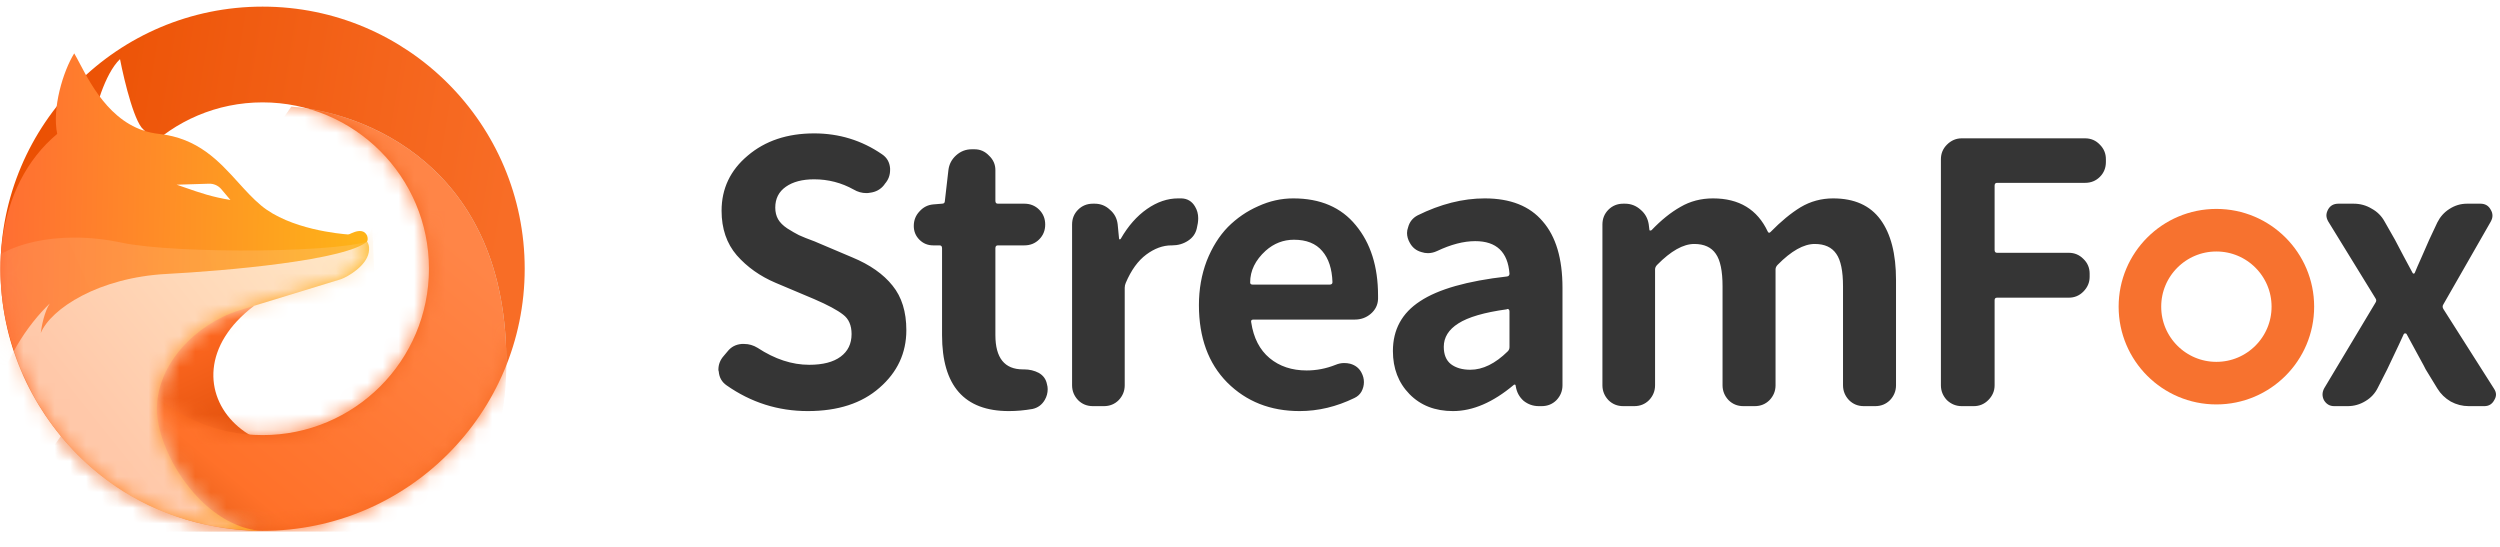 <svg width="160" height="35" viewBox="0 0 160 35" fill="none" xmlns="http://www.w3.org/2000/svg">
<g clip-path="url(#clip0_2634_137)">
<path d="M51.698 26.309C49.798 26.309 48.065 25.759 46.497 24.659C46.196 24.448 46.03 24.154 46 23.777C45.984 23.732 45.977 23.694 45.977 23.664C45.977 23.332 46.09 23.038 46.316 22.782L46.565 22.488C46.791 22.201 47.093 22.043 47.469 22.013C47.514 22.013 47.567 22.013 47.628 22.013C47.929 22.013 48.215 22.096 48.487 22.262C49.587 22.985 50.688 23.347 51.788 23.347C52.662 23.347 53.333 23.174 53.8 22.827C54.268 22.48 54.501 21.998 54.501 21.38C54.501 20.822 54.321 20.408 53.959 20.136C53.597 19.85 52.979 19.518 52.105 19.141C52.029 19.111 51.977 19.089 51.946 19.074L49.64 18.101C48.645 17.679 47.816 17.091 47.153 16.338C46.505 15.584 46.181 14.634 46.181 13.489C46.181 12.072 46.738 10.896 47.854 9.961C48.969 9.012 50.386 8.537 52.105 8.537C53.703 8.537 55.15 8.981 56.446 9.871C56.763 10.082 56.936 10.383 56.966 10.775C56.966 10.805 56.966 10.843 56.966 10.888C56.966 11.22 56.853 11.514 56.627 11.77L56.582 11.838C56.356 12.124 56.054 12.29 55.677 12.335C55.602 12.351 55.526 12.358 55.451 12.358C55.165 12.358 54.893 12.283 54.637 12.132C53.853 11.695 53.009 11.476 52.105 11.476C51.351 11.476 50.748 11.634 50.296 11.951C49.843 12.268 49.617 12.712 49.617 13.285C49.617 13.572 49.678 13.82 49.798 14.031C49.919 14.242 50.115 14.438 50.386 14.619C50.673 14.8 50.921 14.943 51.132 15.049C51.358 15.154 51.698 15.29 52.15 15.456C52.225 15.486 52.278 15.508 52.308 15.524L54.547 16.473C55.677 16.941 56.536 17.544 57.124 18.282C57.712 19.006 58.006 19.955 58.006 21.131C58.006 22.593 57.433 23.822 56.288 24.817C55.157 25.812 53.627 26.309 51.698 26.309ZM64.564 26.309C61.715 26.309 60.291 24.689 60.291 21.448V15.885C60.291 15.765 60.238 15.704 60.133 15.704H59.726C59.379 15.704 59.085 15.584 58.844 15.343C58.602 15.101 58.482 14.808 58.482 14.461C58.482 14.099 58.602 13.79 58.844 13.534C59.085 13.262 59.379 13.112 59.726 13.082L60.291 13.036C60.411 13.036 60.472 12.976 60.472 12.855L60.698 10.888C60.743 10.511 60.909 10.195 61.195 9.939C61.482 9.682 61.813 9.554 62.19 9.554H62.371C62.733 9.554 63.042 9.69 63.298 9.961C63.569 10.217 63.705 10.527 63.705 10.888V12.855C63.705 12.976 63.758 13.036 63.864 13.036H65.559C65.936 13.036 66.253 13.165 66.509 13.421C66.765 13.677 66.893 13.994 66.893 14.37C66.893 14.747 66.765 15.064 66.509 15.32C66.253 15.576 65.936 15.704 65.559 15.704H63.864C63.758 15.704 63.705 15.765 63.705 15.885V21.448C63.705 22.91 64.293 23.641 65.469 23.641C65.484 23.641 65.492 23.641 65.492 23.641C65.507 23.641 65.522 23.641 65.537 23.641C65.883 23.641 66.2 23.716 66.486 23.867C66.773 24.033 66.946 24.274 67.006 24.591C67.037 24.696 67.052 24.802 67.052 24.907C67.052 25.148 66.991 25.375 66.871 25.586C66.69 25.902 66.426 26.098 66.079 26.174C65.567 26.264 65.062 26.309 64.564 26.309ZM69.947 25.993C69.57 25.993 69.253 25.864 68.997 25.608C68.741 25.337 68.613 25.02 68.613 24.659V14.37C68.613 13.994 68.741 13.677 68.997 13.421C69.253 13.165 69.57 13.036 69.947 13.036H70.06C70.437 13.036 70.761 13.165 71.032 13.421C71.319 13.662 71.484 13.971 71.53 14.348L71.62 15.275C71.62 15.305 71.635 15.32 71.665 15.32C71.695 15.32 71.718 15.305 71.733 15.275C72.2 14.461 72.758 13.828 73.406 13.376C74.055 12.923 74.718 12.697 75.396 12.697C75.472 12.697 75.547 12.697 75.622 12.697C75.999 12.712 76.285 12.886 76.481 13.217C76.617 13.443 76.685 13.692 76.685 13.963C76.685 14.069 76.677 14.175 76.662 14.28L76.594 14.619C76.519 14.951 76.331 15.215 76.029 15.411C75.728 15.607 75.389 15.704 75.012 15.704C74.997 15.704 74.982 15.704 74.966 15.704C74.424 15.704 73.889 15.9 73.361 16.292C72.834 16.684 72.396 17.287 72.05 18.101C72.004 18.207 71.982 18.312 71.982 18.418V24.659C71.982 25.02 71.854 25.337 71.597 25.608C71.341 25.864 71.025 25.993 70.648 25.993H69.947ZM83.175 26.309C81.306 26.309 79.761 25.699 78.54 24.478C77.334 23.257 76.731 21.606 76.731 19.526C76.731 18.516 76.897 17.574 77.229 16.699C77.575 15.825 78.028 15.101 78.585 14.529C79.158 13.956 79.806 13.511 80.53 13.195C81.253 12.863 82 12.697 82.768 12.697C84.502 12.697 85.836 13.27 86.771 14.416C87.72 15.561 88.195 17.061 88.195 18.915C88.195 18.991 88.195 19.066 88.195 19.141C88.18 19.518 88.022 19.835 87.72 20.091C87.434 20.332 87.095 20.453 86.703 20.453H80.213C80.093 20.453 80.047 20.513 80.078 20.634C80.228 21.629 80.62 22.39 81.253 22.918C81.886 23.445 82.678 23.709 83.628 23.709C84.261 23.709 84.879 23.588 85.482 23.347C85.663 23.272 85.844 23.234 86.024 23.234C86.16 23.234 86.288 23.249 86.409 23.279C86.74 23.37 86.982 23.558 87.132 23.845C87.238 24.041 87.291 24.244 87.291 24.455C87.291 24.666 87.238 24.87 87.132 25.066C87.027 25.247 86.876 25.382 86.68 25.473C85.534 26.03 84.366 26.309 83.175 26.309ZM80.01 18.079C80.01 18.169 80.062 18.214 80.168 18.214H85.097C85.218 18.214 85.278 18.162 85.278 18.056C85.248 17.197 85.029 16.534 84.623 16.066C84.216 15.584 83.612 15.343 82.814 15.343C82.135 15.343 81.532 15.576 81.005 16.044C80.341 16.647 80.01 17.325 80.01 18.079ZM92.99 26.309C91.844 26.309 90.917 25.948 90.208 25.224C89.5 24.5 89.146 23.581 89.146 22.465C89.146 21.093 89.726 20.031 90.887 19.277C92.047 18.508 93.902 17.981 96.449 17.694C96.555 17.679 96.607 17.619 96.607 17.513C96.502 16.127 95.771 15.433 94.414 15.433C93.675 15.433 92.862 15.644 91.972 16.066C91.776 16.157 91.58 16.202 91.384 16.202C91.249 16.202 91.113 16.179 90.977 16.134C90.645 16.044 90.397 15.848 90.231 15.546C90.11 15.335 90.05 15.124 90.05 14.913C90.05 14.793 90.073 14.672 90.118 14.551C90.208 14.205 90.412 13.948 90.728 13.783C92.191 13.059 93.623 12.697 95.025 12.697C96.668 12.697 97.904 13.187 98.733 14.167C99.577 15.132 99.999 16.549 99.999 18.418V24.659C99.999 25.02 99.871 25.337 99.615 25.608C99.359 25.864 99.042 25.993 98.665 25.993H98.484C98.122 25.993 97.798 25.88 97.512 25.654C97.24 25.412 97.075 25.111 97.014 24.749L96.992 24.636C96.977 24.621 96.954 24.613 96.924 24.613C96.909 24.613 96.894 24.621 96.879 24.636C95.552 25.752 94.256 26.309 92.99 26.309ZM94.097 23.664C94.897 23.664 95.695 23.272 96.494 22.488C96.57 22.413 96.607 22.322 96.607 22.217V19.933C96.607 19.827 96.562 19.775 96.472 19.775C96.457 19.775 96.442 19.782 96.427 19.797C94.995 19.993 93.962 20.295 93.329 20.702C92.711 21.093 92.402 21.591 92.402 22.194C92.402 22.691 92.552 23.061 92.854 23.302C93.171 23.543 93.585 23.664 94.097 23.664ZM103.889 25.993C103.512 25.993 103.196 25.864 102.939 25.608C102.683 25.337 102.555 25.02 102.555 24.659V14.37C102.555 13.994 102.683 13.677 102.939 13.421C103.196 13.165 103.512 13.036 103.889 13.036H104.002C104.379 13.036 104.711 13.165 104.997 13.421C105.284 13.662 105.457 13.971 105.517 14.348L105.562 14.71C105.562 14.74 105.577 14.755 105.608 14.755C105.638 14.755 105.668 14.747 105.698 14.732C106.316 14.084 106.934 13.587 107.552 13.24C108.17 12.878 108.864 12.697 109.632 12.697C111.306 12.697 112.474 13.406 113.137 14.823C113.182 14.913 113.243 14.921 113.318 14.845C113.981 14.167 114.622 13.639 115.24 13.262C115.873 12.886 116.567 12.697 117.32 12.697C118.677 12.697 119.687 13.149 120.35 14.054C121.013 14.958 121.345 16.247 121.345 17.92V24.659C121.345 25.02 121.217 25.337 120.961 25.608C120.704 25.864 120.388 25.993 120.011 25.993H119.287C118.911 25.993 118.594 25.864 118.338 25.608C118.082 25.337 117.953 25.02 117.953 24.659V18.327C117.953 17.348 117.81 16.654 117.524 16.247C117.237 15.825 116.778 15.614 116.145 15.614C115.436 15.614 114.645 16.059 113.77 16.948C113.68 17.039 113.635 17.137 113.635 17.242V24.659C113.635 25.02 113.507 25.337 113.25 25.608C112.994 25.864 112.677 25.993 112.301 25.993H111.577C111.2 25.993 110.884 25.864 110.627 25.608C110.371 25.337 110.243 25.02 110.243 24.659V18.327C110.243 17.348 110.1 16.654 109.813 16.247C109.527 15.825 109.067 15.614 108.434 15.614C107.726 15.614 106.934 16.059 106.06 16.948C105.969 17.039 105.924 17.137 105.924 17.242V24.659C105.924 25.02 105.796 25.337 105.54 25.608C105.284 25.864 104.967 25.993 104.59 25.993H103.889ZM125.552 25.993C125.19 25.993 124.873 25.864 124.602 25.608C124.346 25.337 124.218 25.02 124.218 24.659V10.187C124.218 9.826 124.346 9.517 124.602 9.26C124.873 8.989 125.19 8.853 125.552 8.853H133.443C133.82 8.853 134.137 8.989 134.393 9.26C134.649 9.517 134.777 9.826 134.777 10.187V10.368C134.777 10.745 134.649 11.062 134.393 11.318C134.137 11.574 133.82 11.702 133.443 11.702H127.813C127.707 11.702 127.655 11.763 127.655 11.883V15.998C127.655 16.119 127.707 16.179 127.813 16.179H132.403C132.765 16.179 133.074 16.308 133.33 16.564C133.601 16.82 133.737 17.137 133.737 17.513V17.717C133.737 18.079 133.601 18.395 133.33 18.667C133.074 18.923 132.765 19.051 132.403 19.051H127.813C127.707 19.051 127.655 19.104 127.655 19.209V24.659C127.655 25.02 127.519 25.337 127.248 25.608C126.991 25.864 126.682 25.993 126.321 25.993H125.552ZM149.388 25.993C149.101 25.993 148.883 25.864 148.732 25.608C148.672 25.488 148.642 25.367 148.642 25.247C148.642 25.111 148.679 24.975 148.755 24.84L152.033 19.367C152.094 19.277 152.094 19.187 152.033 19.096L149.003 14.167C148.928 14.031 148.89 13.903 148.89 13.783C148.89 13.662 148.928 13.534 149.003 13.398C149.139 13.157 149.358 13.036 149.659 13.036H150.631C151.053 13.036 151.438 13.142 151.785 13.353C152.146 13.549 152.425 13.828 152.621 14.19L153.277 15.343C153.654 16.066 154.031 16.775 154.407 17.468C154.423 17.498 154.445 17.513 154.475 17.513C154.505 17.513 154.528 17.498 154.543 17.468C154.634 17.242 154.784 16.895 154.995 16.428C155.206 15.946 155.365 15.584 155.47 15.343L155.99 14.235C156.171 13.873 156.427 13.587 156.759 13.376C157.106 13.149 157.483 13.036 157.89 13.036H158.749C159.05 13.036 159.269 13.165 159.405 13.421C159.48 13.541 159.518 13.669 159.518 13.805C159.518 13.926 159.48 14.054 159.405 14.19L156.375 19.481C156.314 19.571 156.314 19.669 156.375 19.775L159.608 24.862C159.698 24.998 159.744 25.126 159.744 25.247C159.744 25.367 159.706 25.488 159.631 25.608C159.495 25.864 159.284 25.993 158.998 25.993H158.003C157.596 25.993 157.211 25.895 156.849 25.699C156.488 25.488 156.201 25.209 155.99 24.862L155.244 23.641C155.229 23.596 155.063 23.287 154.747 22.714C154.43 22.126 154.189 21.681 154.023 21.38C154.008 21.35 153.978 21.335 153.933 21.335C153.887 21.335 153.857 21.35 153.842 21.38C153.752 21.591 153.397 22.345 152.779 23.641L152.192 24.794C152.011 25.171 151.739 25.465 151.378 25.676C151.031 25.887 150.654 25.993 150.247 25.993H149.388Z" fill="#353535"/>
<circle cx="141.849" cy="19.627" r="4.894" stroke="#F7722F" stroke-width="2.725"/>
<path d="M24.879 26.826C16.817 32.303 9.628 24.604 16.26 19.573C13.932 18.948 7.135 23.669 6.339 27.449C5.345 32.174 11.81 31.179 19.619 31.975C25.865 32.612 25.509 28.6 24.879 26.826Z" fill="url(#paint0_linear_2634_137)"/>
<path fill-rule="evenodd" clip-rule="evenodd" d="M27.453 17.199C27.453 23.079 22.686 27.846 16.806 27.846C10.926 27.846 6.159 23.079 6.159 17.199C6.159 11.319 10.926 6.552 16.806 6.552C22.686 6.552 27.453 11.319 27.453 17.199ZM33.581 17.199C33.581 26.463 26.07 33.974 16.806 33.974C7.541 33.974 0.031 26.463 0.031 17.199C0.031 7.934 7.541 0.424 16.806 0.424C26.07 0.424 33.581 7.934 33.581 17.199ZM5.858 8.171C6.054 7.1 6.692 4.722 7.681 3.783C7.959 5.215 8.67 8.134 9.288 8.356L5.673 8.85L5.858 8.171Z" fill="url(#paint1_linear_2634_137)"/>
<mask id="mask0_2634_137" style="mask-type:alpha" maskUnits="userSpaceOnUse" x="0" y="0" width="34" height="34">
<path d="M30.517 17.199C30.517 24.771 24.378 30.91 16.806 30.91C9.234 30.91 3.095 24.771 3.095 17.199C3.095 9.626 9.234 3.488 16.806 3.488C24.378 3.488 30.517 9.626 30.517 17.199Z" stroke="url(#paint2_angular_2634_137)" stroke-width="6.128"/>
</mask>
<g mask="url(#mask0_2634_137)">
<path d="M32.403 23.501C32.575 10.475 23.069 7.135 18.644 6.83L0.966 32.099L14.723 35.646C20.545 37.025 32.231 36.527 32.403 23.501Z" fill="#D9D9D9"/>
<path d="M32.403 23.501C32.575 10.475 23.069 7.135 18.644 6.83L0.966 32.099L14.723 35.646C20.545 37.025 32.231 36.527 32.403 23.501Z" fill="url(#paint3_linear_2634_137)"/>
</g>
<path fill-rule="evenodd" clip-rule="evenodd" d="M16.598 33.968C12.818 33.554 10.042 28.886 10.042 26.168C10.042 23.295 12.537 20.732 15.315 19.861L21.828 17.866C22.271 17.707 23.43 17.026 23.597 16.174C23.803 15.127 22.788 15.046 22.303 15.008C22.295 15.007 22.287 15.006 22.28 15.006C21.805 14.968 18.557 14.695 16.699 13.142C16.188 12.714 15.725 12.204 15.251 11.681C14.002 10.304 12.673 8.84 10.169 8.569C7.319 8.261 5.909 5.59 5.102 4.06C4.97 3.809 4.854 3.589 4.75 3.416C4.04 4.553 3.32 6.931 3.661 8.569C-4.258 15.188 1.073 33.625 16.598 33.968ZM11.84 12.005C12.836 12.351 13.562 12.603 14.747 12.798L14.165 12.108C13.969 11.877 13.679 11.747 13.376 11.757L11.308 11.821C11.495 11.885 11.671 11.946 11.84 12.005Z" fill="url(#paint4_linear_2634_137)"/>
<mask id="mask1_2634_137" style="mask-type:alpha" maskUnits="userSpaceOnUse" x="0" y="3" width="24" height="31">
<path d="M10.042 26.168C10.042 28.886 12.818 33.554 16.598 33.968C1.073 33.625 -4.315 15.281 3.661 8.569C3.32 6.931 4.04 4.553 4.75 3.416C5.487 4.652 6.852 8.211 10.169 8.569C13.624 8.943 14.841 11.588 16.699 13.142C18.557 14.695 21.805 14.968 22.28 15.006C22.755 15.044 23.806 15.11 23.597 16.174C23.43 17.026 22.271 17.707 21.828 17.866L15.315 19.861C12.537 20.732 10.042 23.295 10.042 26.168Z" fill="#F5A57F"/>
</mask>
<g mask="url(#mask1_2634_137)">
<path opacity="0.2" d="M23.911 14.898C24.12 15.029 24.275 14.743 24.458 14.499L19.608 23.519L8.247 39.821C6.182 39.987 0.841 38.385 -4.01 30.651C-8.86 22.918 -3.31 17.276 0.072 15.421C-0.391 15.819 -0.821 16.706 -0.979 17.099C0.06 15.757 3.525 14.622 7.8 15.533C11.22 16.261 22.518 16.214 23.998 15.269C23.836 15.299 23.728 14.783 23.911 14.898Z" fill="url(#paint5_linear_2634_137)"/>
<path d="M23.403 15.037C23.638 15.11 23.714 14.794 23.828 14.511L24.154 22.189L17.4 40.876C15.448 41.571 9.874 41.406 3.187 35.191C-3.499 28.977 0.401 22.09 3.187 19.423C2.844 19.928 2.657 20.895 2.607 21.316C3.263 19.751 6.316 17.758 10.681 17.531C14.173 17.349 22.398 16.669 23.583 15.374C23.434 15.444 23.196 14.974 23.403 15.037Z" fill="url(#paint6_linear_2634_137)"/>
</g>
<path d="M23.228 14.819C22.93 14.696 22.48 14.926 22.283 15.028L22.39 15.494C22.732 15.494 23.43 15.487 23.485 15.46C23.553 15.425 23.6 14.972 23.228 14.819Z" fill="url(#paint7_linear_2634_137)"/>
</g>
<defs>
<linearGradient id="paint0_linear_2634_137" x1="15.722" y1="19.517" x2="20.408" y2="29.772" gradientUnits="userSpaceOnUse">
<stop stop-color="#FF6922"/>
<stop offset="1" stop-color="#D24400"/>
</linearGradient>
<linearGradient id="paint1_linear_2634_137" x1="31.007" y1="22.517" x2="-1.466" y2="17.199" gradientUnits="userSpaceOnUse">
<stop stop-color="#F86D26"/>
<stop offset="1" stop-color="#EA4E00"/>
</linearGradient>
<radialGradient id="paint2_angular_2634_137" cx="0" cy="0" r="1" gradientUnits="userSpaceOnUse" gradientTransform="translate(16.806 17.199) rotate(71.593) scale(17.018 17.018)">
<stop stop-color="#A83600"/>
<stop offset="0.18" stop-color="#E40000"/>
</radialGradient>
<linearGradient id="paint3_linear_2634_137" x1="27.623" y1="14.445" x2="9.715" y2="36.171" gradientUnits="userSpaceOnUse">
<stop stop-color="#FF8547"/>
<stop offset="0.729" stop-color="#FF7129"/>
<stop offset="1" stop-color="#D24D0A"/>
</linearGradient>
<linearGradient id="paint4_linear_2634_137" x1="23.624" y1="18.692" x2="-0.41" y2="18.137" gradientUnits="userSpaceOnUse">
<stop stop-color="#FEB517"/>
<stop offset="1" stop-color="#FF6D33"/>
</linearGradient>
<linearGradient id="paint5_linear_2634_137" x1="20.14" y1="17.458" x2="1.599" y2="25.554" gradientUnits="userSpaceOnUse">
<stop stop-color="#FFDCBC"/>
<stop offset="1" stop-color="#FFC296"/>
</linearGradient>
<linearGradient id="paint6_linear_2634_137" x1="23.1" y1="16.197" x2="7.286" y2="28.816" gradientUnits="userSpaceOnUse">
<stop stop-color="#FFE8C7"/>
<stop offset="1" stop-color="#FFC8A9"/>
</linearGradient>
<linearGradient id="paint7_linear_2634_137" x1="23.532" y1="15.135" x2="22.264" y2="15.135" gradientUnits="userSpaceOnUse">
<stop stop-color="#FFB418"/>
<stop offset="1" stop-color="#FFB119"/>
</linearGradient>
<clipPath id="clip0_2634_137">
<rect width="160" height="33.636" fill="white" transform="translate(0 0.395)"/>
</clipPath>
</defs>
</svg>

